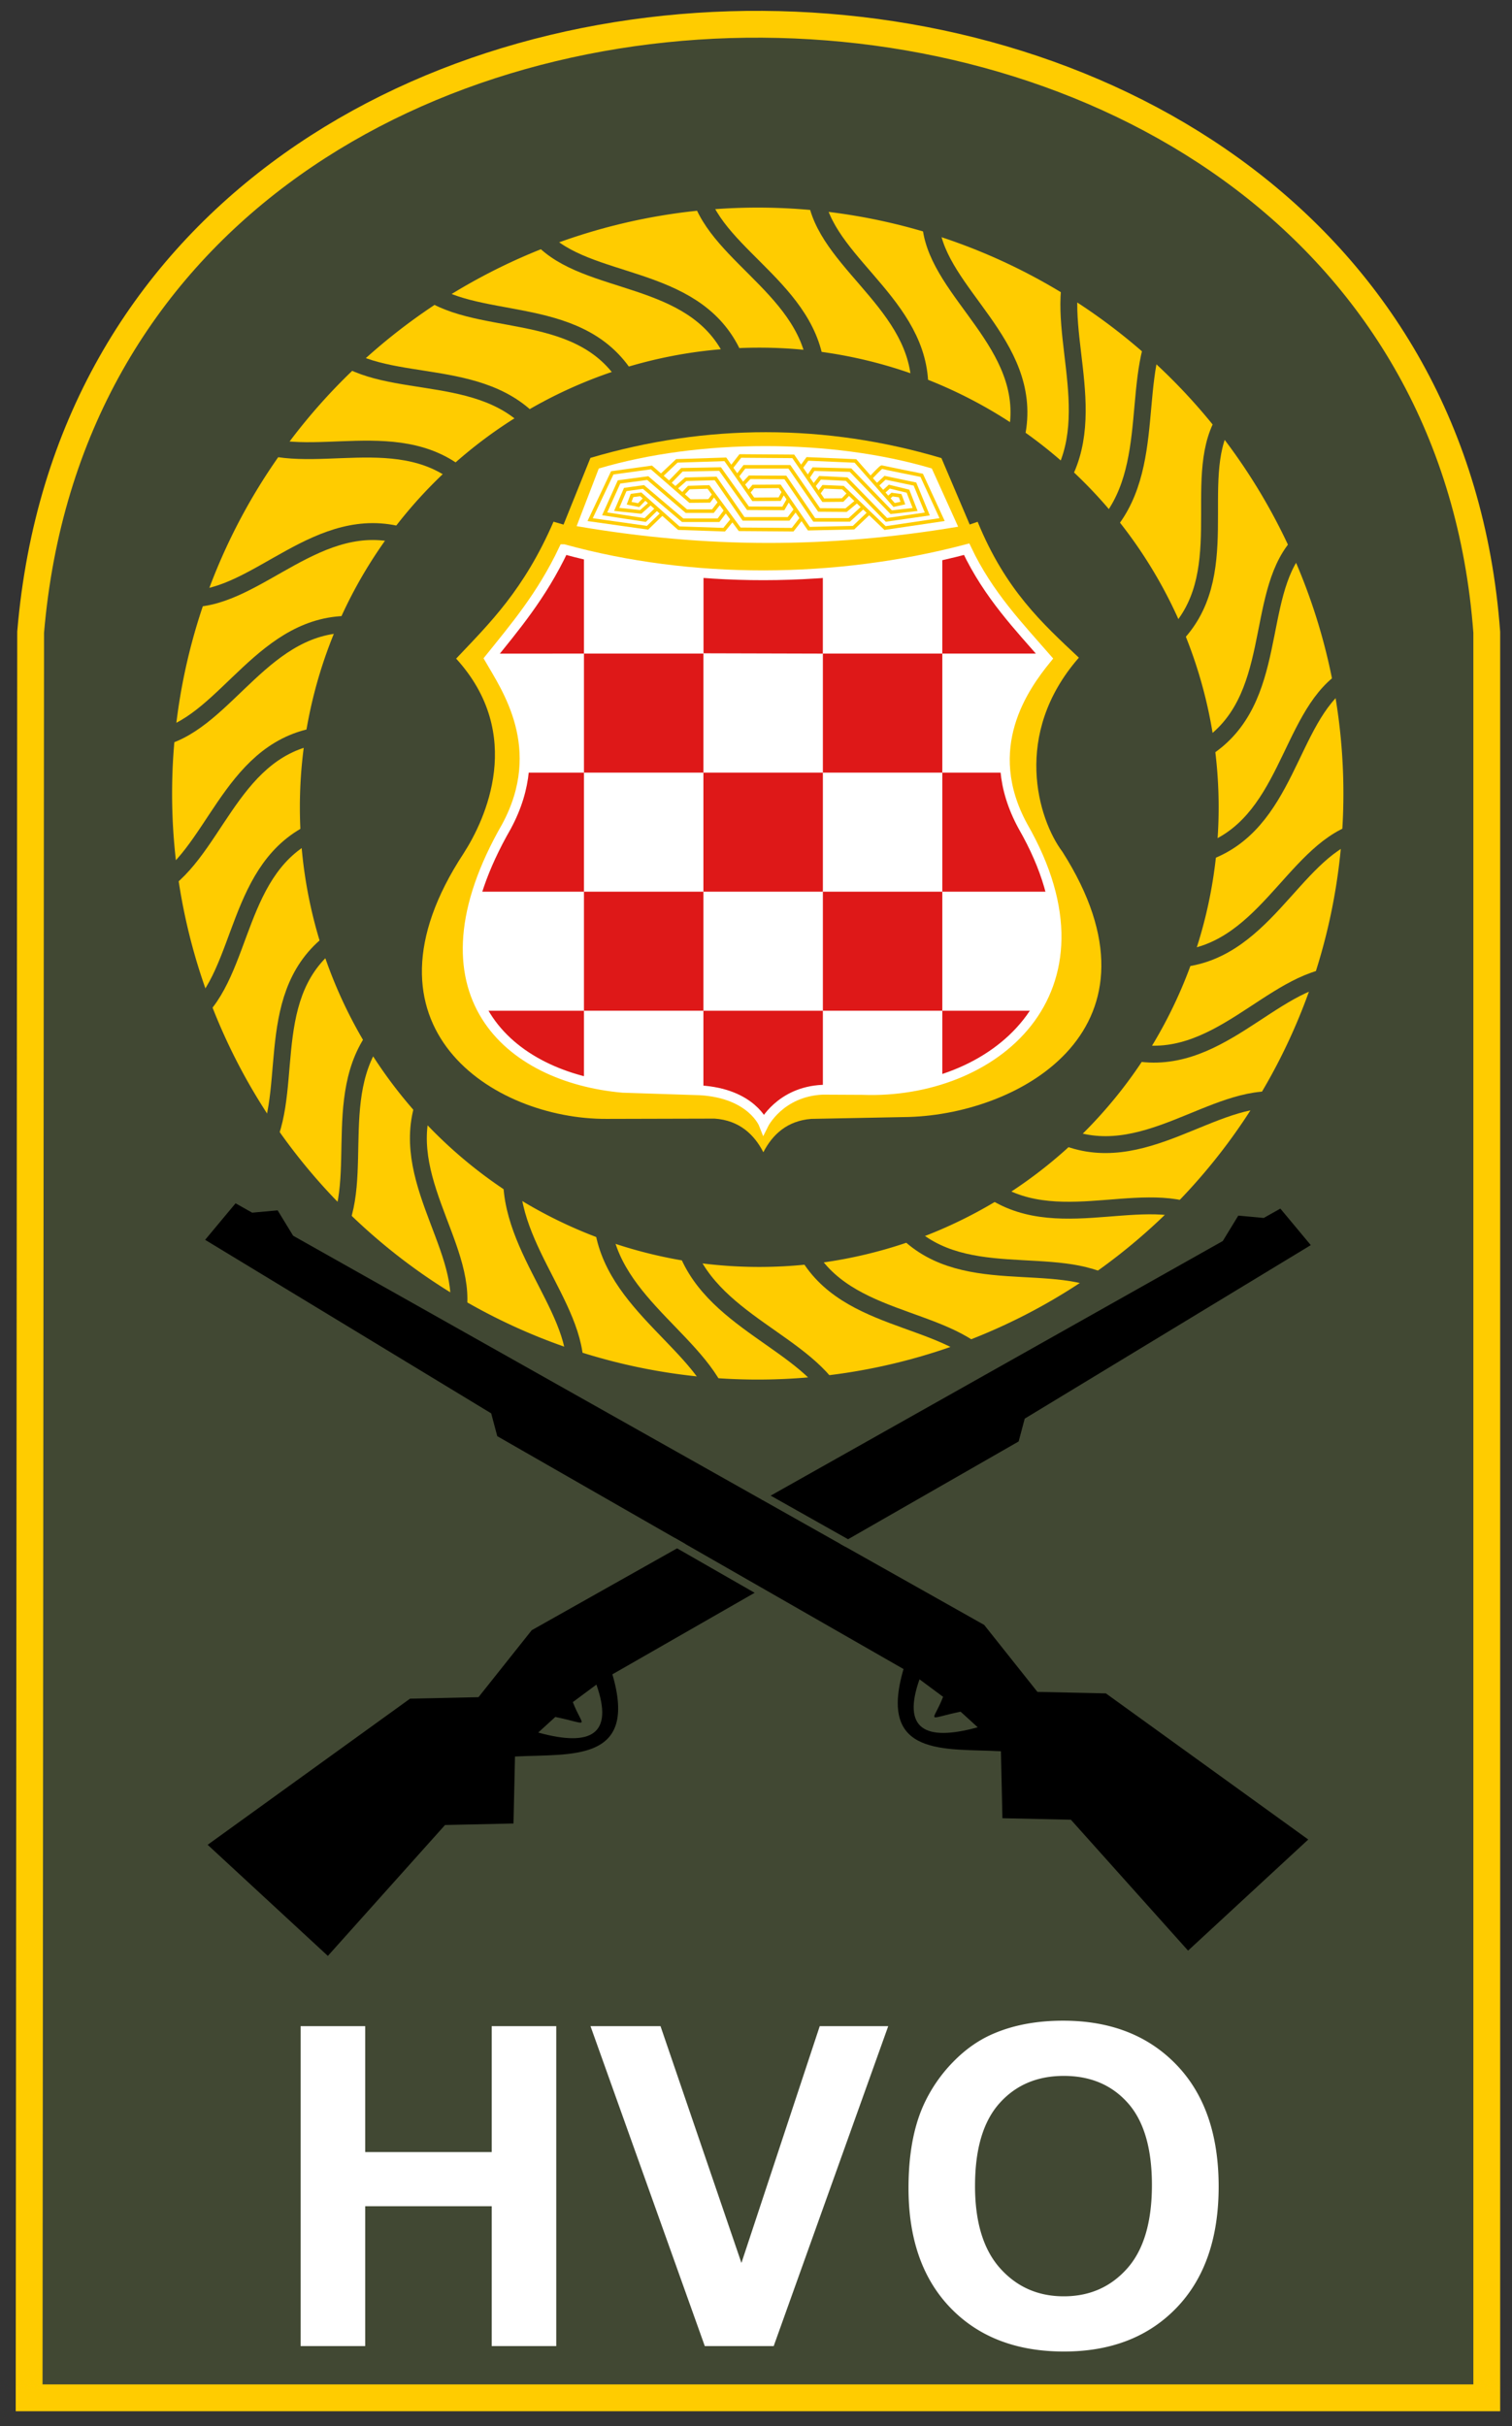 <svg xmlns="http://www.w3.org/2000/svg" xmlns:xlink="http://www.w3.org/1999/xlink" id="svg2" version="1.1" width="269" height="431.4"><rect width="100%" height="100%" fill="#333333" stroke="none"/><defs id="defs6"><linearGradient x1="0" y1="0" x2="1" y2="0" id="linearGradient684" gradientUnits="objectBoundingBox" spreadMethod="pad"><stop id="stop685" style="stop-color:#000;stop-opacity:1" offset="0"/><stop id="stop686" style="stop-color:#fff;stop-opacity:1" offset="1"/></linearGradient><linearGradient x1="0" y1="0" x2="1" y2="0" id="linearGradient687" xlink:href="#linearGradient684" gradientUnits="objectBoundingBox" spreadMethod="pad"/><style type="text/css" id="style3035">.fil8{fill:none}.fil6{fill:#000}.fil3{fill:#0093dd}.fil2{fill:#171796}.fil7{fill:#f7db17}.fil0{fill:red}.fil1{fill:#fff}.fil4,.fil5{fill:#000;fill-rule:nonzero}.fil5{fill:#f7db17}</style></defs><path style="fill:#414833;fill-opacity:1;stroke:#fc0;stroke-width:4.769;stroke-linecap:butt;stroke-linejoin:miter;stroke-miterlimit:4;stroke-opacity:1;stroke-dasharray:none" d="M5.766 426.359H264.51V112.423C253.93-30.207 17.757-33.226 5.45 112.415l-.27 316.328" id="path2987"/><path style="fill:#000;stroke:none" d="m36.943 328.025 21.386 19.757 20.844-23.275 12.181-.27.27-11.908c9.918-.534 21.967 1.167 17.326-14.615l72.276-41.407 1.083-4.06 50.892-30.851-5.414-6.496-2.955 1.664-4.53-.412-2.756 4.513-122.944 69.201-9.474 11.908-12.182.27z" id="path3757"/><path style="fill:#414833;fill-opacity:1;stroke:none" d="m98.798 305.292-3.045 2.774c9.543 2.64 13.44.2 10.354-8.525l-4.196 3.112c1.845 4.72 3.293 3.98-3.113 2.64z" id="path3759"/><path style="fill:#000;stroke:none" d="m232.753 327.086-21.385 19.757-20.844-23.275-12.182-.27-.27-11.908c-9.917-.534-21.967 1.167-17.325-14.615L88.47 255.368l-1.083-4.06-50.892-30.852 5.414-6.495 2.956 1.664 4.529-.412 2.756 4.513 122.944 69.201 9.474 11.908 12.182.27z" id="path3757-1"/><path style="fill:#414833;fill-opacity:1;stroke:none" d="m170.898 304.353 3.045 2.774c-9.542 2.64-13.44.2-10.354-8.525l4.196 3.112c-1.845 4.72-3.293 3.98 3.113 2.64z" id="path3759-7"/><path style="fill:#fc0;fill-opacity:1;stroke:none" id="path3782" d="M137.616 85.888a59 59 0 1 1-118 0 59 59 0 1 1 118 0z" transform="matrix(1.766 0 0 1.766 -4.025 -10.57)"/><path style="fill:#414833;fill-opacity:1;stroke:none" id="path3788" d="M126.888 90.026a46.28 46.28 0 1 1-92.56 0 46.28 46.28 0 1 1 92.56 0z" transform="matrix(1.766 0 0 1.766 -7.274 -15.44)"/><g style="font-size:45px;font-style:normal;font-variant:normal;font-weight:700;font-stretch:normal;text-align:start;line-height:125%;letter-spacing:0;word-spacing:0;writing-mode:lr-tb;text-anchor:start;fill:#fff;fill-opacity:1;stroke:none;font-family:Arial;-inkscape-font-specification:Arial Bold" id="text3790" transform="matrix(1.766 0 0 1.766 -5.108 -8.945)"><path d="M33.179 241.28V209.07h6.504v12.678h12.744v-12.678h6.504v32.212h-6.504v-14.085H39.683v14.085z" id="path4314"/><path d="M73.894 241.28 62.381 209.07h7.053l8.152 23.84 7.888-23.84h6.9L80.837 241.28z" id="path4316"/><path d="M94.417 225.372c0-3.28.49-6.035 1.472-8.261a15.16 15.16 0 0 1 3-4.417c1.266-1.304 2.654-2.27 4.163-2.9 2.007-.85 4.321-1.275 6.943-1.275 4.746 0 8.544 1.472 11.393 4.417 2.85 2.944 4.274 7.038 4.274 12.283 0 5.2-1.414 9.268-4.24 12.205-2.828 2.937-6.607 4.406-11.339 4.406-4.79 0-8.598-1.461-11.425-4.384-2.828-2.922-4.241-6.947-4.241-12.074zm6.701-.22c0 3.648.843 6.413 2.527 8.295 1.685 1.883 3.824 2.824 6.416 2.824 2.593 0 4.72-.934 6.383-2.802 1.663-1.867 2.494-4.669 2.494-8.404 0-3.692-.81-6.446-2.428-8.262-1.618-1.816-3.768-2.725-6.449-2.725-2.68 0-4.841.92-6.482 2.758-1.64 1.838-2.46 4.61-2.46 8.317z" id="path4318"/></g><path style="fill:none;stroke:#414833;stroke-width:3.003;stroke-linecap:butt;stroke-linejoin:miter;stroke-miterlimit:4;stroke-opacity:1;stroke-dasharray:none" d="M28.785 131.12c11.574-2.98 18.28-20.68 34.004-20.088" id="path3922"/><path style="fill:none;stroke:#414833;stroke-width:3.003;stroke-linecap:butt;stroke-linejoin:miter;stroke-miterlimit:4;stroke-opacity:1;stroke-dasharray:none" d="M33.894 106.459c11.951-.055 22.79-15.573 37.89-11.148" id="path3922-48"/><path style="fill:none;stroke:#414833;stroke-width:3.003;stroke-linecap:butt;stroke-linejoin:miter;stroke-miterlimit:4;stroke-opacity:1;stroke-dasharray:none" d="M44.212 78.16c10.64 5.443 27.4-3.36 38.776 7.51" id="path3922-48-8"/><path style="fill:none;stroke:#414833;stroke-width:3.003;stroke-linecap:butt;stroke-linejoin:miter;stroke-miterlimit:4;stroke-opacity:1;stroke-dasharray:none" d="M59.776 62.507c9.391 7.39 27.533 1.98 36.603 14.835" id="path3922-48-2"/><path style="fill:none;stroke:#414833;stroke-width:3.003;stroke-linecap:butt;stroke-linejoin:miter;stroke-miterlimit:4;stroke-opacity:1;stroke-dasharray:none" d="M74.945 50.916c9.188 7.64 27.47 2.722 36.19 15.818" id="path3922-48-2-4"/><path style="fill:none;stroke:#414833;stroke-width:3.003;stroke-linecap:butt;stroke-linejoin:miter;stroke-miterlimit:4;stroke-opacity:1;stroke-dasharray:none" d="M96.296 42.286c8.147 8.743 26.904 6.18 33.894 20.274" id="path3922-48-2-5"/><path style="fill:none;stroke:#414833;stroke-width:3.003;stroke-linecap:butt;stroke-linejoin:miter;stroke-miterlimit:4;stroke-opacity:1;stroke-dasharray:none" d="M124.466 34.435c3.233 11.503 21.08 17.818 20.832 33.548" id="path3922-48-2-51"/><path style="fill:none;stroke:#414833;stroke-width:3.003;stroke-linecap:butt;stroke-linejoin:miter;stroke-miterlimit:4;stroke-opacity:1;stroke-dasharray:none" d="M145.275 35.699c2.374 11.71 19.705 19.325 18.296 34.994" id="path3922-48-2-7"/><path style="fill:none;stroke:#414833;stroke-width:3.003;stroke-linecap:butt;stroke-linejoin:miter;stroke-miterlimit:4;stroke-opacity:1;stroke-dasharray:none" d="M165.613 40.308c1.41 11.865 18.062 20.87 15.377 36.372" id="path3922-48-2-1"/><path style="fill:none;stroke:#414833;stroke-width:3.003;stroke-linecap:butt;stroke-linejoin:miter;stroke-miterlimit:4;stroke-opacity:1;stroke-dasharray:none" d="M191.571 46.173c-4.757 10.96 4.654 27.012-3.154 39.717" id="path3922-48-2-7-1"/><path style="fill:none;stroke:#414833;stroke-width:3.003;stroke-linecap:butt;stroke-linejoin:miter;stroke-miterlimit:4;stroke-opacity:1;stroke-dasharray:none" d="M207.48 56.04c-6.908 9.751-.996 27.393-11.247 38.224" id="path3922-48-2-7-1-5"/><path style="fill:none;stroke:#414833;stroke-width:3.003;stroke-linecap:butt;stroke-linejoin:miter;stroke-miterlimit:4;stroke-opacity:1;stroke-dasharray:none" d="M217.632 75.065c-5.85 10.42 2.302 27.501-9 38.449" id="path3922-48-2-7-2"/><path style="fill:none;stroke:#414833;stroke-width:3.003;stroke-linecap:butt;stroke-linejoin:miter;stroke-miterlimit:4;stroke-opacity:1;stroke-dasharray:none" d="M230.844 97.119c-7.766 9.081-3.095 27.423-16.311 35.962" id="path3922-48-2-7-2-7"/><path style="fill:none;stroke:#414833;stroke-width:3.003;stroke-linecap:butt;stroke-linejoin:miter;stroke-miterlimit:4;stroke-opacity:1;stroke-dasharray:none" d="M238.984 120.956c-9.79 6.853-9.852 25.78-24.784 30.745" id="path3922-48-2-7-2-7-6"/><path style="fill:none;stroke:#414833;stroke-width:3.003;stroke-linecap:butt;stroke-linejoin:miter;stroke-miterlimit:4;stroke-opacity:1;stroke-dasharray:none" d="M241.227 147.978c-11.316 3.843-16.668 21.998-32.393 22.593" id="path3922-48-2-7-2-7-1"/><path style="fill:none;stroke:#414833;stroke-width:3.003;stroke-linecap:butt;stroke-linejoin:miter;stroke-miterlimit:4;stroke-opacity:1;stroke-dasharray:none" d="M238.117 173.421c-11.923.816-21.75 16.994-37.102 13.54" id="path3922-48-2-7-2-7-4"/><path style="fill:none;stroke:#414833;stroke-width:3.003;stroke-linecap:butt;stroke-linejoin:miter;stroke-miterlimit:4;stroke-opacity:1;stroke-dasharray:none" d="M227.826 195.651c-11.861-1.468-24.589 12.543-39.003 6.23" id="path3922-48-2-7-2-7-2"/><path style="fill:none;stroke:#414833;stroke-width:3.003;stroke-linecap:butt;stroke-linejoin:miter;stroke-miterlimit:4;stroke-opacity:1;stroke-dasharray:none" d="M213.404 216c-10.847-5.015-27.243 4.447-39.044-5.96" id="path3922-48-2-7-2-7-2-3"/><path style="fill:none;stroke:#414833;stroke-width:3.003;stroke-linecap:butt;stroke-linejoin:miter;stroke-miterlimit:4;stroke-opacity:1;stroke-dasharray:none" d="M198.099 228.903c-10.086-6.41-27.593.795-37.909-11.085" id="path3922-48-2-7-2-7-2-2"/><path style="fill:none;stroke:#414833;stroke-width:3.003;stroke-linecap:butt;stroke-linejoin:miter;stroke-miterlimit:4;stroke-opacity:1;stroke-dasharray:none" d="M175.828 242.613c-7.812-9.042-26.652-7.185-33.108-21.532" id="path3922-48-2-7-2-7-2-21"/><path style="fill:none;stroke:#414833;stroke-width:3.003;stroke-linecap:butt;stroke-linejoin:miter;stroke-miterlimit:4;stroke-opacity:1;stroke-dasharray:none" d="M149.13 249.588c-4.994-10.855-23.233-14.553-27.492-28.843" id="path3922-48-2-7-1-8"/><path style="fill:none;stroke:#414833;stroke-width:3.003;stroke-linecap:butt;stroke-linejoin:miter;stroke-miterlimit:4;stroke-opacity:1;stroke-dasharray:none" d="M128.685 250.81c-2.845-11.605-20.051-18.695-21.522-33.533" id="path3922-48-2-7-1-8-5"/><path style="fill:none;stroke:#414833;stroke-width:3.003;stroke-linecap:butt;stroke-linejoin:miter;stroke-miterlimit:4;stroke-opacity:1;stroke-dasharray:none" d="M102.305 243.837c.629-11.932-13.796-23.688-10.918-38.318" id="path3922-48-2-7-1-8-7"/><path style="fill:none;stroke:#414833;stroke-width:3.003;stroke-linecap:butt;stroke-linejoin:miter;stroke-miterlimit:4;stroke-opacity:1;stroke-dasharray:none" d="M81.491 233.167c1.781-11.815-11.892-24.905-5.2-39.143" id="path3922-48-2-7-2-7-2-21-6"/><path style="fill:none;stroke:#414833;stroke-width:3.003;stroke-linecap:butt;stroke-linejoin:miter;stroke-miterlimit:4;stroke-opacity:1;stroke-dasharray:none" d="M59.483 219.769c6.06-10.299-1.745-27.543 9.775-38.259" id="path3922-48-2-7-2-7-2-21-1"/><path style="fill:none;stroke:#414833;stroke-width:3.003;stroke-linecap:butt;stroke-linejoin:miter;stroke-miterlimit:4;stroke-opacity:1;stroke-dasharray:none" d="M27.36 157.987c10.633-5.455 13.274-24.197 28.743-27.083" id="path3922-48-2-4-9"/><path style="fill:none;stroke:#414833;stroke-width:3.003;stroke-linecap:butt;stroke-linejoin:miter;stroke-miterlimit:4;stroke-opacity:1;stroke-dasharray:none" d="M34.424 180.578c9.106-7.739 7.396-26.588 21.797-32.93" id="path3922-48-2-4-2"/><path style="fill:none;stroke:#414833;stroke-width:3.003;stroke-linecap:butt;stroke-linejoin:miter;stroke-miterlimit:4;stroke-opacity:1;stroke-dasharray:none" d="M46.23 205.363c6.716-9.884.045-27.597 12.236-37.544" id="path3922-48-2-4-7"/><path style="fill:#414833;fill-opacity:1;stroke:#414833;stroke-width:1.4;stroke-linecap:butt;stroke-linejoin:miter;stroke-miterlimit:4;stroke-opacity:1;stroke-dasharray:none" d="m119.707 274.073 15.686 8.986" id="path3047"/><path style="fill:#414833;fill-opacity:1;stroke:#414833;stroke-width:1.4;stroke-linecap:butt;stroke-linejoin:miter;stroke-miterlimit:4;stroke-opacity:1;stroke-dasharray:none" d="m135.83 266.022 14.955 8.423" id="path3047-1"/><g transform="translate(-844.984 -697.956)" id="layer1-1"><path style="fill:#fc0;fill-opacity:1;stroke:none" d="m950.028 779.374-4.783 11.86-1.783-.515c-5.282 12.158-11.34 18.016-17.326 24.345 12.258 13.447 5.244 28.552 1.331 34.627-20.277 30.85 5.28 47.318 25.463 47.215l19.181-.049c4.423.295 7.078 2.863 8.68 5.98 1.647-3.185 4.262-5.585 8.5-5.931l17.375-.34c20.168-.587 47.143-16.026 27.345-47.136-4.365-5.814-8.973-20.933 2.915-34.534-6.494-6.101-13.036-12.006-18.01-24.161l-1.415.486-5.027-11.813c-20.575-6.131-41.833-6.131-62.446-.034z" id="path2987-7-1"/><path style="fill:#fff;stroke:none" d="m951.512 781.262-3.939 10.248c23.134 3.967 44.776 3.967 67.873.1l-4.684-10.355c-17.887-5.308-41.345-5.308-59.25.007z" id="path2989-7"/><path style="fill:none;stroke:#fc0;stroke-width:.632;stroke-linecap:butt;stroke-linejoin:miter;stroke-miterlimit:4;stroke-opacity:1;stroke-dasharray:none" d="m962.742 789.322-2.553 2.475-10.216-1.443 3.935-8.319 6.97-.962 6.869 5.98 3.416-.034.828-1.1" id="path2991-4"/><path style="fill:none;stroke:#fc0;stroke-width:.632;stroke-linecap:butt;stroke-linejoin:miter;stroke-miterlimit:4;stroke-opacity:1;stroke-dasharray:none" d="m961.673 788.566-1.899 1.856-7.212-1.1 2.553-5.671 5.108-.688 6.868 5.878h4.728l1.242-1.581" id="path2993-0"/><path style="fill:none;stroke:#fc0;stroke-width:.632;stroke-linecap:butt;stroke-linejoin:miter;stroke-miterlimit:4;stroke-opacity:1;stroke-dasharray:none" d="m960.637 787.5-1.656 1.479-4.28-.447 1.519-3.54 3.244-.448 6.971 5.913h6.385l1.346-1.788" id="path2995-9"/><path style="fill:none;stroke:#fc0;stroke-width:.632;stroke-linecap:butt;stroke-linejoin:miter;stroke-miterlimit:4;stroke-opacity:1;stroke-dasharray:none" d="m959.67 786.676-1.069 1.1-1.691-.344.518-1.375 1.553-.206 6.764 6.015 8.076.275 1.483-1.822" id="path2997-4"/><path style="fill:none;stroke:#fc0;stroke-width:.632;stroke-linecap:butt;stroke-linejoin:miter;stroke-miterlimit:4;stroke-opacity:1;stroke-dasharray:none" d="m966.47 785.782 1.07-1.134 3.485-.104 5.556 7.528 9.422.07 1.553-1.995" id="path2999-8"/><path style="fill:none;stroke:#fc0;stroke-width:.632;stroke-linecap:butt;stroke-linejoin:miter;stroke-miterlimit:4;stroke-opacity:1;stroke-dasharray:none" d="m965.227 784.716 1.76-1.547 5.315-.137 4.97 7.184h8.006l1.312-1.718" id="path3001-8"/><path style="fill:none;stroke:#fc0;stroke-width:.632;stroke-linecap:butt;stroke-linejoin:miter;stroke-miterlimit:4;stroke-opacity:1;stroke-dasharray:none" d="m964.088 783.754 2.21-2.269 6.793-.126 4.965 6.967 6.29.034.94-1.623" id="path3003-2"/><path style="fill:none;stroke:#fc0;stroke-width:.632;stroke-linecap:butt;stroke-linejoin:miter;stroke-miterlimit:4;stroke-opacity:1;stroke-dasharray:none" d="m962.673 782.482 2.727-2.578 8.628-.275 4.97 7.115 4.693-.034.736-1.338" id="path3005-4"/><path style="fill:none;stroke:#fc0;stroke-width:.632;stroke-linecap:butt;stroke-linejoin:miter;stroke-miterlimit:4;stroke-opacity:1;stroke-dasharray:none" d="m996.008 785.71-1.119 1.158-3.436.03-5.337-7.795-9.422-.069-1.553 1.994" id="path2999-2-5"/><path style="fill:none;stroke:#fc0;stroke-width:.632;stroke-linecap:butt;stroke-linejoin:miter;stroke-miterlimit:4;stroke-opacity:1;stroke-dasharray:none" d="m997.446 787.067-1.931 1.595-4.802-.033-5.287-7.67h-8.007l-1.311 1.719" id="path3001-4-5"/><path style="fill:none;stroke:#fc0;stroke-width:.632;stroke-linecap:butt;stroke-linejoin:miter;stroke-miterlimit:4;stroke-opacity:1;stroke-dasharray:none" d="m998.609 788.078-2.526 2.317-6.236.005-5.14-7.55-6.356-.035-1.184 1.259" id="path3003-5-1"/><path style="fill:none;stroke:#fc0;stroke-width:.632;stroke-linecap:butt;stroke-linejoin:miter;stroke-miterlimit:4;stroke-opacity:1;stroke-dasharray:none" d="m999.78 788.985-2.946 2.797-7.945.178-5.189-7.53-4.693.035-.835.998" id="path3005-5-7"/><path style="fill:none;stroke:#fc0;stroke-width:.632;stroke-linecap:butt;stroke-linejoin:miter;stroke-miterlimit:4;stroke-opacity:1;stroke-dasharray:none" d="M999.955 782.86s1.781-1.92 1.928-1.848c.146.073 7.077 1.459 7.077 1.459l3.636 7.875-10.152 1.507-7.492-7.195-3.49-.146-.805 1.094" id="path3841-1"/><path style="fill:none;stroke:#fc0;stroke-width:.632;stroke-linecap:butt;stroke-linejoin:miter;stroke-miterlimit:4;stroke-opacity:1;stroke-dasharray:none" d="m1001.004 784.245 1.44-1.337 5.32 1.118 2.196 5.323-7.272 1.046-7.077-7.244-4.734-.243-1.122 1.434" id="path3843-1"/><path style="fill:none;stroke:#fc0;stroke-width:.632;stroke-linecap:butt;stroke-linejoin:miter;stroke-miterlimit:4;stroke-opacity:1;stroke-dasharray:none" d="M1002.127 785.46a59.326 59.326 0 0 0 1.074-.972l3.318.802 1.27 3.257-4.247.486-7.247-7.486-6.59-.17-.975 1.458" id="path3845-5"/><path style="fill:none;stroke:#fc0;stroke-width:.632;stroke-linecap:butt;stroke-linejoin:miter;stroke-miterlimit:4;stroke-opacity:1;stroke-dasharray:none" d="m1003.005 786.505.684-.607 1.44.194.488 1.313-1.562.34-6.882-7.827-8.541-.364-1.074 1.483" id="path3847-2"/><path style="fill:#fff;stroke:none" d="M944.728 795.682c-3.29 7.785-7.274 13.239-12.483 19.698 5.773 10.235 9.534 19.69 1.957 30.901-15.717 22.566-.63 44.8 21.604 45.1l13.77.447c9.16.562 11.285 6.015 11.285 6.015s2.882-5.773 10.457-6.119l7.109.035c23.047.875 45.519-17.225 28.54-46.887-7.584-13.972.108-24.72 4.253-29.803-4.913-5.654-10.37-11.256-14.26-19.456-23.352 6.128-47.309 7.166-72.232.069z" id="path3851-7"/><path style="fill:#de1818;fill-opacity:1;stroke-width:7.6;stroke-miterlimit:4;stroke-dasharray:none" id="rect3857-6" d="M948.877 814.17h21.252v21.168h-21.252z"/><path style="fill:#de1818;fill-opacity:1;stroke-width:7.6;stroke-miterlimit:4;stroke-dasharray:none" id="rect3857-1-14" d="M970.129 835.338h21.252v21.168h-21.252z"/><path style="fill:#de1818;fill-opacity:1;stroke-width:7.6;stroke-miterlimit:4;stroke-dasharray:none" id="rect3857-7-2" d="M991.381 856.507h21.252v21.168h-21.252z"/><path style="fill:#de1818;fill-opacity:1;stroke-width:7.6;stroke-miterlimit:4;stroke-dasharray:none" id="rect3857-1-1-3" d="M991.381 814.17h21.252v21.168h-21.252z"/><path style="fill:#de1818;fill-opacity:1;stroke-width:7.6;stroke-miterlimit:4;stroke-dasharray:none" id="rect3857-15-2" d="M948.876 856.506h21.252v21.168h-21.252z"/><path style="fill:#de1818;fill-opacity:1;stroke:none" d="M970.147 814.121v-13.715l21.227.111v13.66z" id="path3907-21"/><path style="fill:#de1818;fill-opacity:1;stroke:none" d="M1012.632 814.17v-17.823l4.1-.681 5.019 8.157 6.183 7.619 2.844 2.728z" id="path3907-7-68"/><path style="fill:#de1818;fill-opacity:1;stroke:none" d="M948.877 814.171v-17.823l-3.367-.738-4.938 8.378-5.25 7.73-2.034 2.463z" id="path3907-7-6-5"/><path style="fill:#de1818;fill-opacity:1;stroke:none" d="M1012.633 856.507v-21.17h11.193c.604 4.11 2.13 7.656 4.07 10.878l2.943 6.896.833 3.396z" id="path3907-7-1-7"/><path style="fill:#de1818;fill-opacity:1;stroke:none" d="M948.877 856.508v-21.17h-10.472c-1.647 4.11-1.971 8.176-3.284 9.542l-4.037 8.153-1.335 3.475z" id="path3907-7-1-4-6"/><path style="fill:#de1818;fill-opacity:1;stroke:none" d="M970.13 891.39v-13.716h21.25v13.771c-6.125.89-8.194 3.744-10.54 6.464-1.848-3.956-6.293-5.224-10.711-6.52z" id="path3907-2-1"/><path style="fill:#de1818;fill-opacity:1;stroke:none" d="M938.118 885.511c-2.906-2.44-4.737-5.348-7.02-7.836h17.778v12.747c-3.358-1.621-7.66-3.304-10.888-5.042z" id="path3907-3-8"/><path style="fill:#de1818;fill-opacity:1;stroke:none" d="M1022.388 884.97c2.877-2.393 4.818-4.856 7.079-7.296h-16.834v12.498c3.325-1.59 6.815-2.853 9.754-5.202z" id="path3907-3-2-9"/><path style="fill:none;stroke:#fff;stroke-width:1.743;stroke-linecap:butt;stroke-linejoin:miter;stroke-miterlimit:4;stroke-opacity:1;stroke-dasharray:none" d="M945.274 795.61c-3.932 8.307-8.782 13.962-13.213 19.478 2.934 5.096 10.535 15.864 3.047 29.792-17.083 29.71.386 44.71 20.697 46.5l13.77.447c9.161.562 11.285 6.015 11.285 6.015s2.882-5.773 10.457-6.119l7.11.035c23.046.875 45.627-17.168 28.54-46.887-7.585-13.919.107-24.72 4.252-29.803-4.912-5.654-10.37-11.256-14.26-19.456-23.352 6.128-48.957 6.235-71.682-.002z" id="path3851-2-2"/></g></svg>